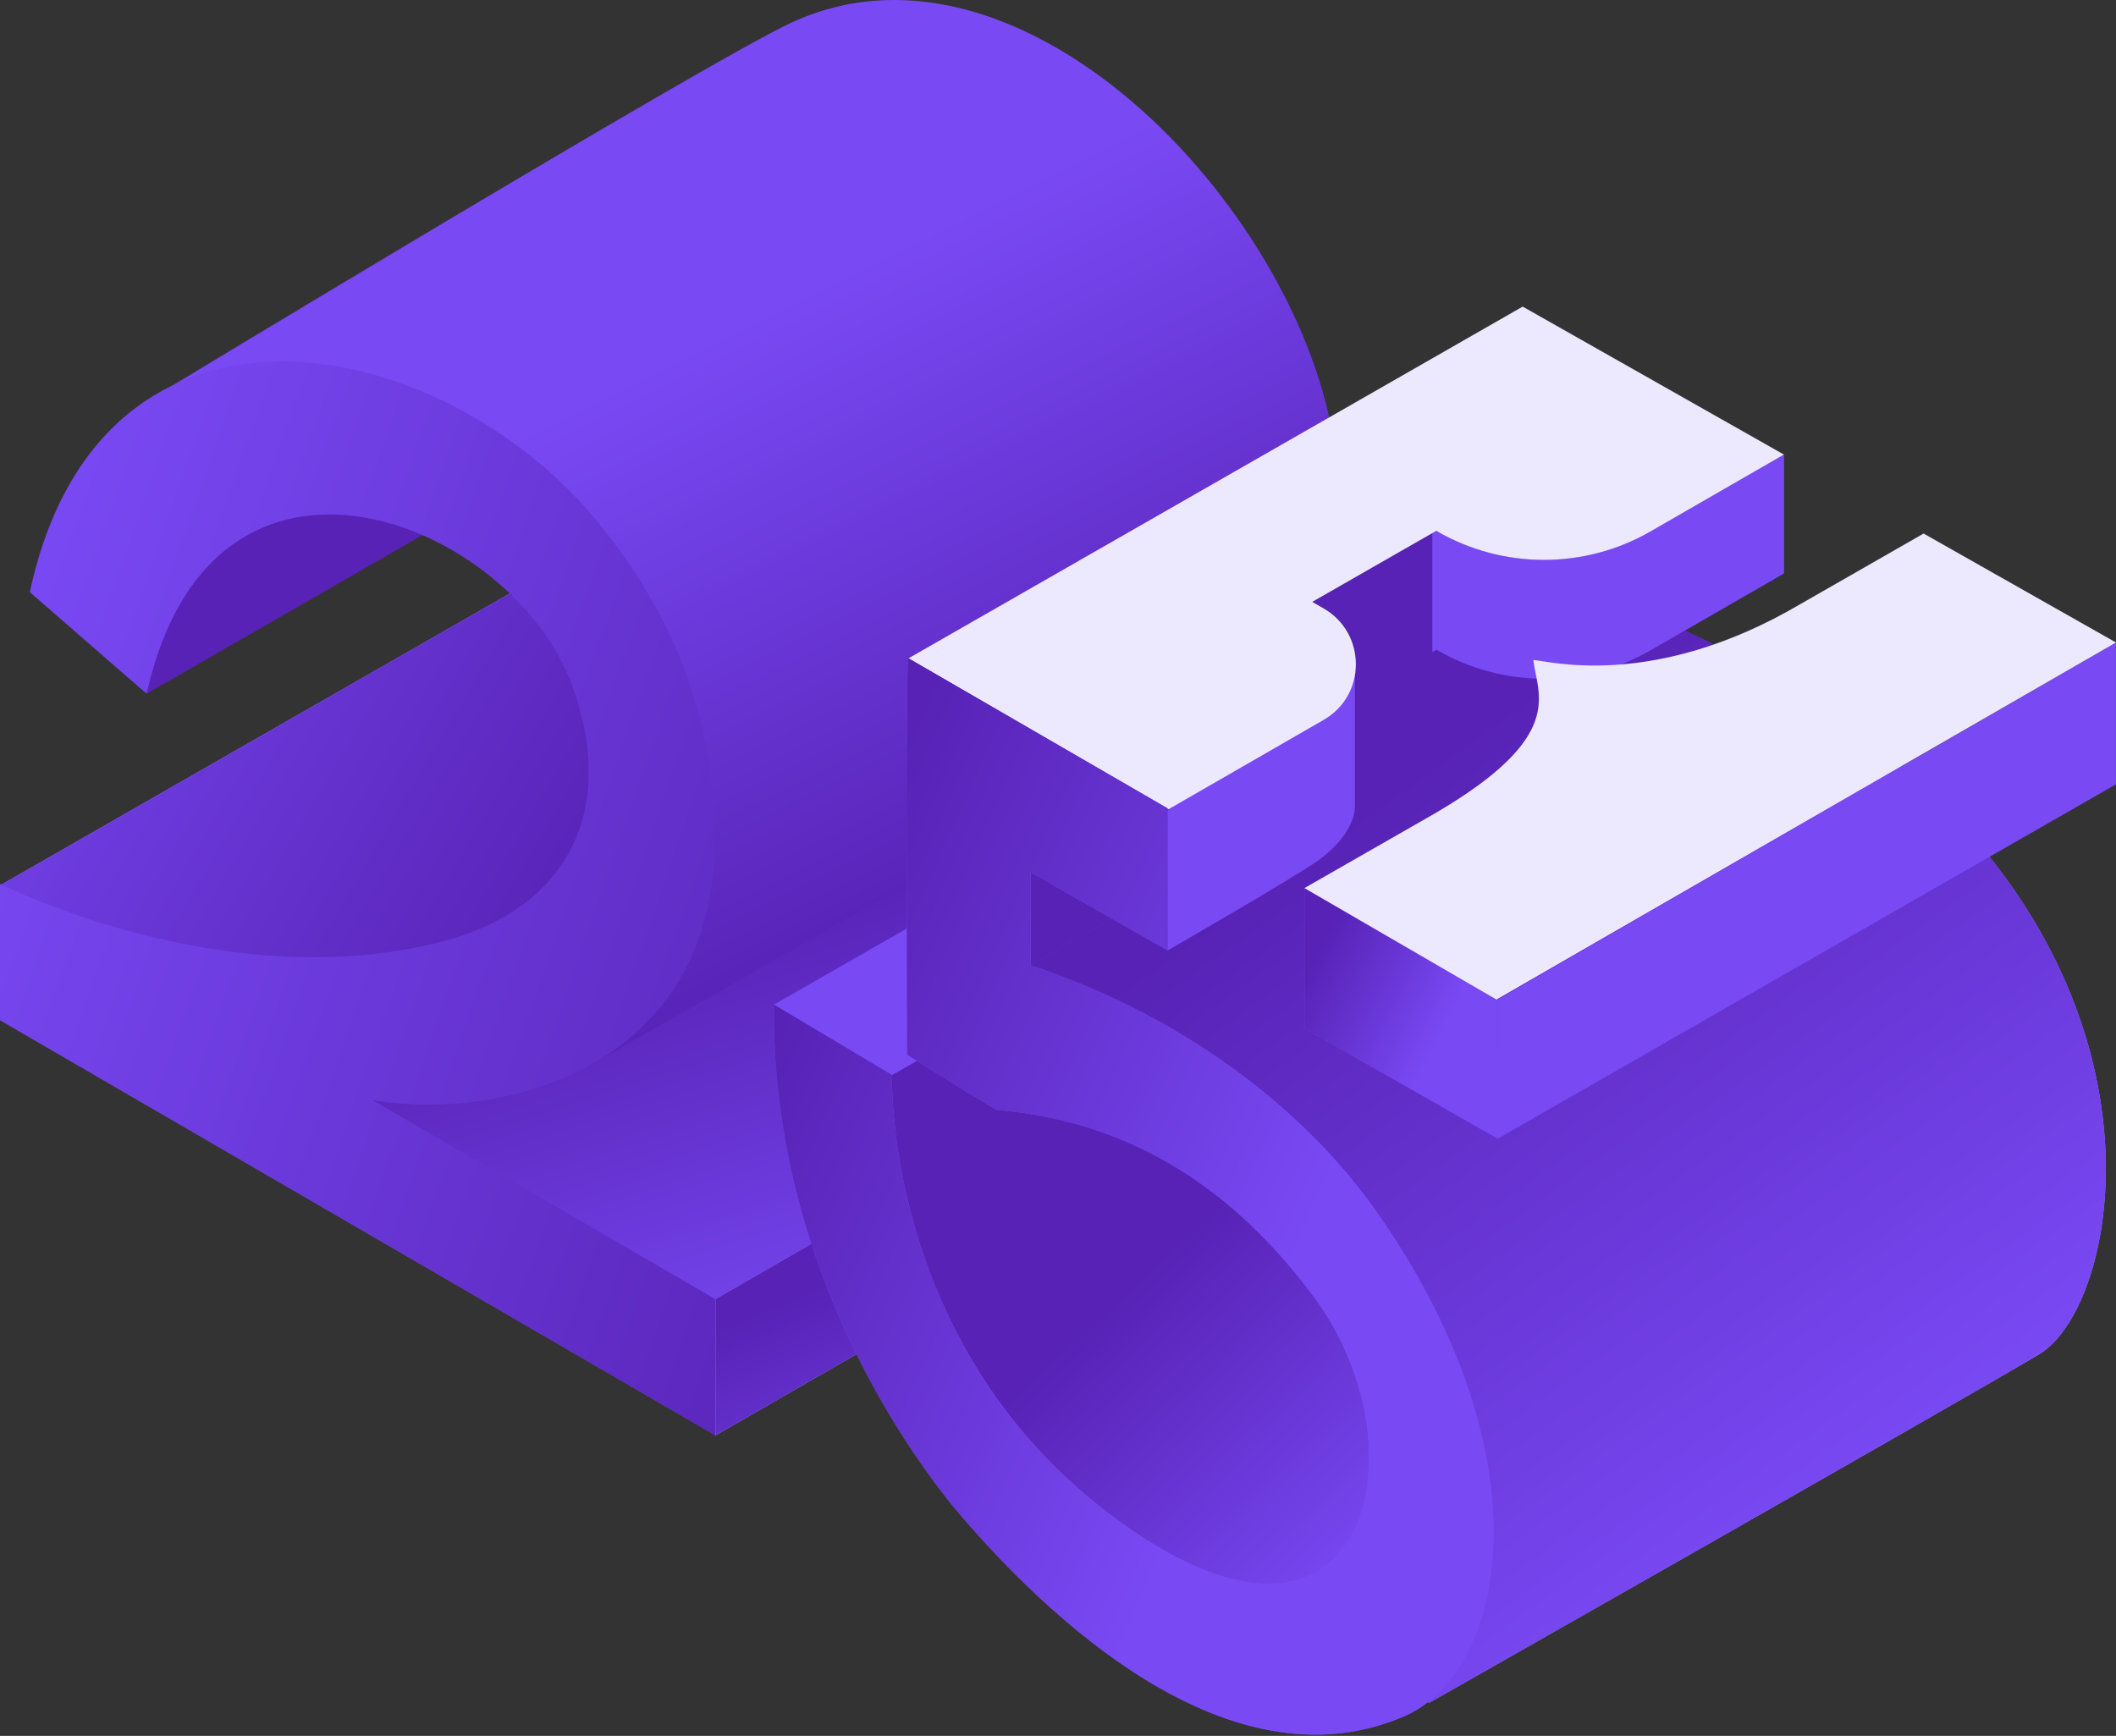 <svg width="462" height="379" viewBox="0 0 462 379" fill="none" xmlns="http://www.w3.org/2000/svg">
<rect x="0" y="0" width="462" height="379" fill="#333333" stroke="none"/>
<path fill-rule="evenodd" clip-rule="evenodd" d="M0 222.723L163.179 129.281L320.784 218.548L156.208 313.388L0 222.723Z" fill="#7949F4"/>
<path fill-rule="evenodd" clip-rule="evenodd" d="M0 193.329L163.179 99.886L320.784 189.136L156.208 283.976L0 193.329Z" fill="#5722B5"/>
<path fill-rule="evenodd" clip-rule="evenodd" d="M0 193.329L163.179 99.886L320.784 189.136L156.208 283.976L0 193.329Z" fill="url(#paint0_linear_4651_191)"/>
<path d="M240.755 143.815L76.731 237.854L0 193.326L163.179 99.884L240.755 143.815Z" fill="#A48CF9"/>
<path d="M240.755 143.815L76.731 237.854L0 193.326L163.179 99.884L240.755 143.815Z" fill="url(#paint1_linear_4651_191)"/>
<path fill-rule="evenodd" clip-rule="evenodd" d="M34.395 86.145C34.395 86.145 152.654 14.523 172.285 5.178C241.786 -27.922 331.877 106.971 273.303 146.167C225.791 177.954 172.723 207.569 130.042 231.847C158.529 199.605 149.943 139.718 120.277 112.982C72.159 69.628 34.395 86.128 34.395 86.128V86.145Z" fill="url(#paint2_linear_4651_191)"/>
<path fill-rule="evenodd" clip-rule="evenodd" d="M32.021 151.469L106.253 108.772C106.253 108.772 67.849 89.157 50.946 99.545C34.042 109.933 21.195 134.498 32.038 151.469H32.021Z" fill="#5722B5"/>
<path fill-rule="evenodd" clip-rule="evenodd" d="M81.32 240.181C111.676 245.181 156.023 231.847 156.023 183.493C156.023 155.763 146.46 133.842 131.173 114.783C96.776 71.934 21.988 57.186 6.516 129.279C19.783 140.863 27.612 147.648 32.023 151.47C46.351 86.986 111.861 113.655 124.96 149.769C134.978 177.364 123.428 198.292 97.348 205.346C49.819 218.192 0 192.988 0 192.988V222.738L156.208 313.402V283.652L81.32 240.198V240.181Z" fill="url(#paint3_linear_4651_191)"/>
<path fill-rule="evenodd" clip-rule="evenodd" d="M156.219 313.388V283.638L320.795 188.799V218.549L156.219 313.388Z" fill="#A48CF9"/>
<path fill-rule="evenodd" clip-rule="evenodd" d="M156.219 313.388V283.638L320.795 188.799V218.549L156.219 313.388Z" fill="url(#paint4_linear_4651_191)"/>
<path fill-rule="evenodd" clip-rule="evenodd" d="M194.77 234.718L365.861 136.713L347.948 319.978L288.616 352.354L247.35 347.489L200.359 298.192L184.887 245.174L194.77 234.718Z" fill="url(#paint5_linear_4651_191)"/>
<path fill-rule="evenodd" clip-rule="evenodd" d="M365.85 136.711L339.4 121.727L168.965 219.344L194.758 234.716L365.85 136.711Z" fill="#7949F4"/>
<path fill-rule="evenodd" clip-rule="evenodd" d="M225.009 210.795C252.957 194.885 351.956 138.011 359.414 133.987C481.714 185.069 466.73 283.006 445.095 295.768C422.551 309.052 311.902 371.852 311.902 371.852C311.902 371.852 340.49 279.858 224.992 210.795H225.009Z" fill="url(#paint6_linear_4651_191)"/>
<path fill-rule="evenodd" clip-rule="evenodd" d="M225.009 210.795C252.957 194.885 351.956 138.011 359.414 133.987C481.714 185.069 466.73 283.006 445.095 295.768C422.551 309.052 311.902 371.852 311.902 371.852C311.902 371.852 340.49 279.858 224.992 210.795H225.009Z" fill="url(#paint7_linear_4651_191)"/>
<path fill-rule="evenodd" clip-rule="evenodd" d="M461.989 140.283V171.245L327.012 248.609V218.236L461.989 140.283Z" fill="#7949F4"/>
<path fill-rule="evenodd" clip-rule="evenodd" d="M224.996 190.442V210.797L359.401 133.989V113.129L224.996 190.442Z" fill="#5722B5"/>
<path fill-rule="evenodd" clip-rule="evenodd" d="M360.437 115.987C345.958 124.338 328.111 124.304 313.665 115.92L313.615 115.886L286.559 131.375L289.084 132.84C296.761 137.302 298.092 147.218 293.108 153.599L313.615 141.848L313.665 141.881C328.128 150.266 345.958 150.3 360.437 141.949L389.513 125.196V99.336H389.345L360.42 115.987H360.437Z" fill="#5722B5"/>
<path fill-rule="evenodd" clip-rule="evenodd" d="M360.441 115.987C345.962 124.338 328.115 124.304 313.669 115.919L313.619 115.886L312.727 116.408V142.369L313.619 141.847L313.669 141.881C328.132 150.266 345.962 150.299 360.441 141.948L389.517 125.196V99.335H389.349L360.424 115.987H360.441Z" fill="#7949F4"/>
<path fill-rule="evenodd" clip-rule="evenodd" d="M295.819 144.848V176.517C295.819 176.517 295.819 182.022 288.007 187.73C283.023 191.367 254.906 207.53 254.906 207.53V177.056L276.592 155.808C287.922 148.619 294.354 151.33 295.819 144.848Z" fill="#7949F4"/>
<path fill-rule="evenodd" clip-rule="evenodd" d="M286.542 131.39L313.598 115.9L313.649 115.934C328.111 124.318 345.941 124.352 360.42 116.001L389.497 99.249L332.455 66.94L198.336 143.748L255.108 176.697L289.017 157.166C298.361 151.779 298.378 138.293 289.051 132.871L286.525 131.407L286.542 131.39Z" fill="#ECE9FE"/>
<path fill-rule="evenodd" clip-rule="evenodd" d="M225.013 210.796V190.441L254.915 207.496V176.484L198.361 143.737C197.637 143.013 198.075 230.276 198.075 230.276C198.075 230.276 208.109 236.657 217.555 242.314C251.127 245.143 272.593 263.882 286.971 283.294C311.957 317.001 298.151 373.133 241.9 330.284C192.755 292.857 194.758 234.704 194.758 234.704L168.965 219.332C168.392 276.93 199.691 319.223 210.231 331.413C232.539 357.24 270.573 390.357 306.67 374.682C328.456 365.22 338.474 319.172 301.013 265.212C284.682 241.691 257.659 221.538 224.996 210.763L225.013 210.796Z" fill="#7949F4"/>
<path fill-rule="evenodd" clip-rule="evenodd" d="M225.013 210.796V190.441L254.915 207.496V176.484L198.361 143.737C197.637 143.013 198.075 230.276 198.075 230.276C198.075 230.276 208.109 236.657 217.555 242.314C251.127 245.143 272.593 263.882 286.971 283.294C311.957 317.001 298.151 373.133 241.9 330.284C192.755 292.857 194.758 234.704 194.758 234.704L168.965 219.332C168.392 276.93 199.691 319.223 210.231 331.413C232.539 357.24 270.573 390.357 306.67 374.682C328.456 365.22 338.474 319.172 301.013 265.212C284.682 241.691 257.659 221.538 224.996 210.763L225.013 210.796Z" fill="url(#paint8_linear_4651_191)"/>
<path fill-rule="evenodd" clip-rule="evenodd" d="M284.832 193.792V224.552L327.041 248.611V218.238L284.832 193.792Z" fill="#7949F4"/>
<path fill-rule="evenodd" clip-rule="evenodd" d="M284.832 193.792V224.552L327.041 248.611V218.238L284.832 193.792Z" fill="url(#paint9_linear_4651_191)"/>
<path fill-rule="evenodd" clip-rule="evenodd" d="M284.812 193.903L326.735 218.232L461.999 140.279L419.992 116.489L393.088 131.895C361.25 150.617 338.386 144.37 334.783 144.084C335.658 151.762 342.056 160.702 313.502 177.471L284.829 193.886L284.812 193.903Z" fill="#ECE9FE"/>
<defs>
<linearGradient id="paint0_linear_4651_191" x1="46.754" y1="234.836" x2="76.858" y2="330.01" gradientUnits="userSpaceOnUse">
<stop stop-color="#5722B5"/>
<stop offset="1" stop-color="#7949F4"/>
</linearGradient>
<linearGradient id="paint1_linear_4651_191" x1="120.073" y1="216.238" x2="-21.453" y2="132.519" gradientUnits="userSpaceOnUse">
<stop stop-color="#5722B5"/>
<stop offset="1" stop-color="#7949F4"/>
</linearGradient>
<linearGradient id="paint2_linear_4651_191" x1="178.513" y1="213.05" x2="118.385" y2="91.944" gradientUnits="userSpaceOnUse">
<stop stop-color="#5722B5"/>
<stop offset="1" stop-color="#7949F4"/>
</linearGradient>
<linearGradient id="paint3_linear_4651_191" x1="183.297" y1="333.655" x2="-42.142" y2="255.008" gradientUnits="userSpaceOnUse">
<stop stop-color="#5722B5"/>
<stop offset="1" stop-color="#7949F4"/>
</linearGradient>
<linearGradient id="paint4_linear_4651_191" x1="180.206" y1="280.131" x2="205.387" y2="340.481" gradientUnits="userSpaceOnUse">
<stop stop-color="#5722B5"/>
<stop offset="1" stop-color="#7949F4"/>
</linearGradient>
<linearGradient id="paint5_linear_4651_191" x1="197.111" y1="326.749" x2="252.897" y2="386.785" gradientUnits="userSpaceOnUse">
<stop stop-color="#5722B5"/>
<stop offset="1" stop-color="#7949F4"/>
</linearGradient>
<linearGradient id="paint6_linear_4651_191" x1="352.25" y1="312.934" x2="269.828" y2="187.681" gradientUnits="userSpaceOnUse">
<stop stop-color="#A48CF9"/>
<stop offset="1" stop-color="#5722B5"/>
</linearGradient>
<linearGradient id="paint7_linear_4651_191" x1="253.429" y1="207.738" x2="361.471" y2="358.022" gradientUnits="userSpaceOnUse">
<stop stop-color="#5722B5"/>
<stop offset="1" stop-color="#7949F4"/>
</linearGradient>
<linearGradient id="paint8_linear_4651_191" x1="136.741" y1="299.124" x2="250.256" y2="349.25" gradientUnits="userSpaceOnUse">
<stop stop-color="#5722B5"/>
<stop offset="1" stop-color="#7949F4"/>
</linearGradient>
<linearGradient id="paint9_linear_4651_191" x1="276.178" y1="230.041" x2="305.13" y2="244.763" gradientUnits="userSpaceOnUse">
<stop stop-color="#5722B5"/>
<stop offset="1" stop-color="#7949F4"/>
</linearGradient>
</defs>
</svg>
